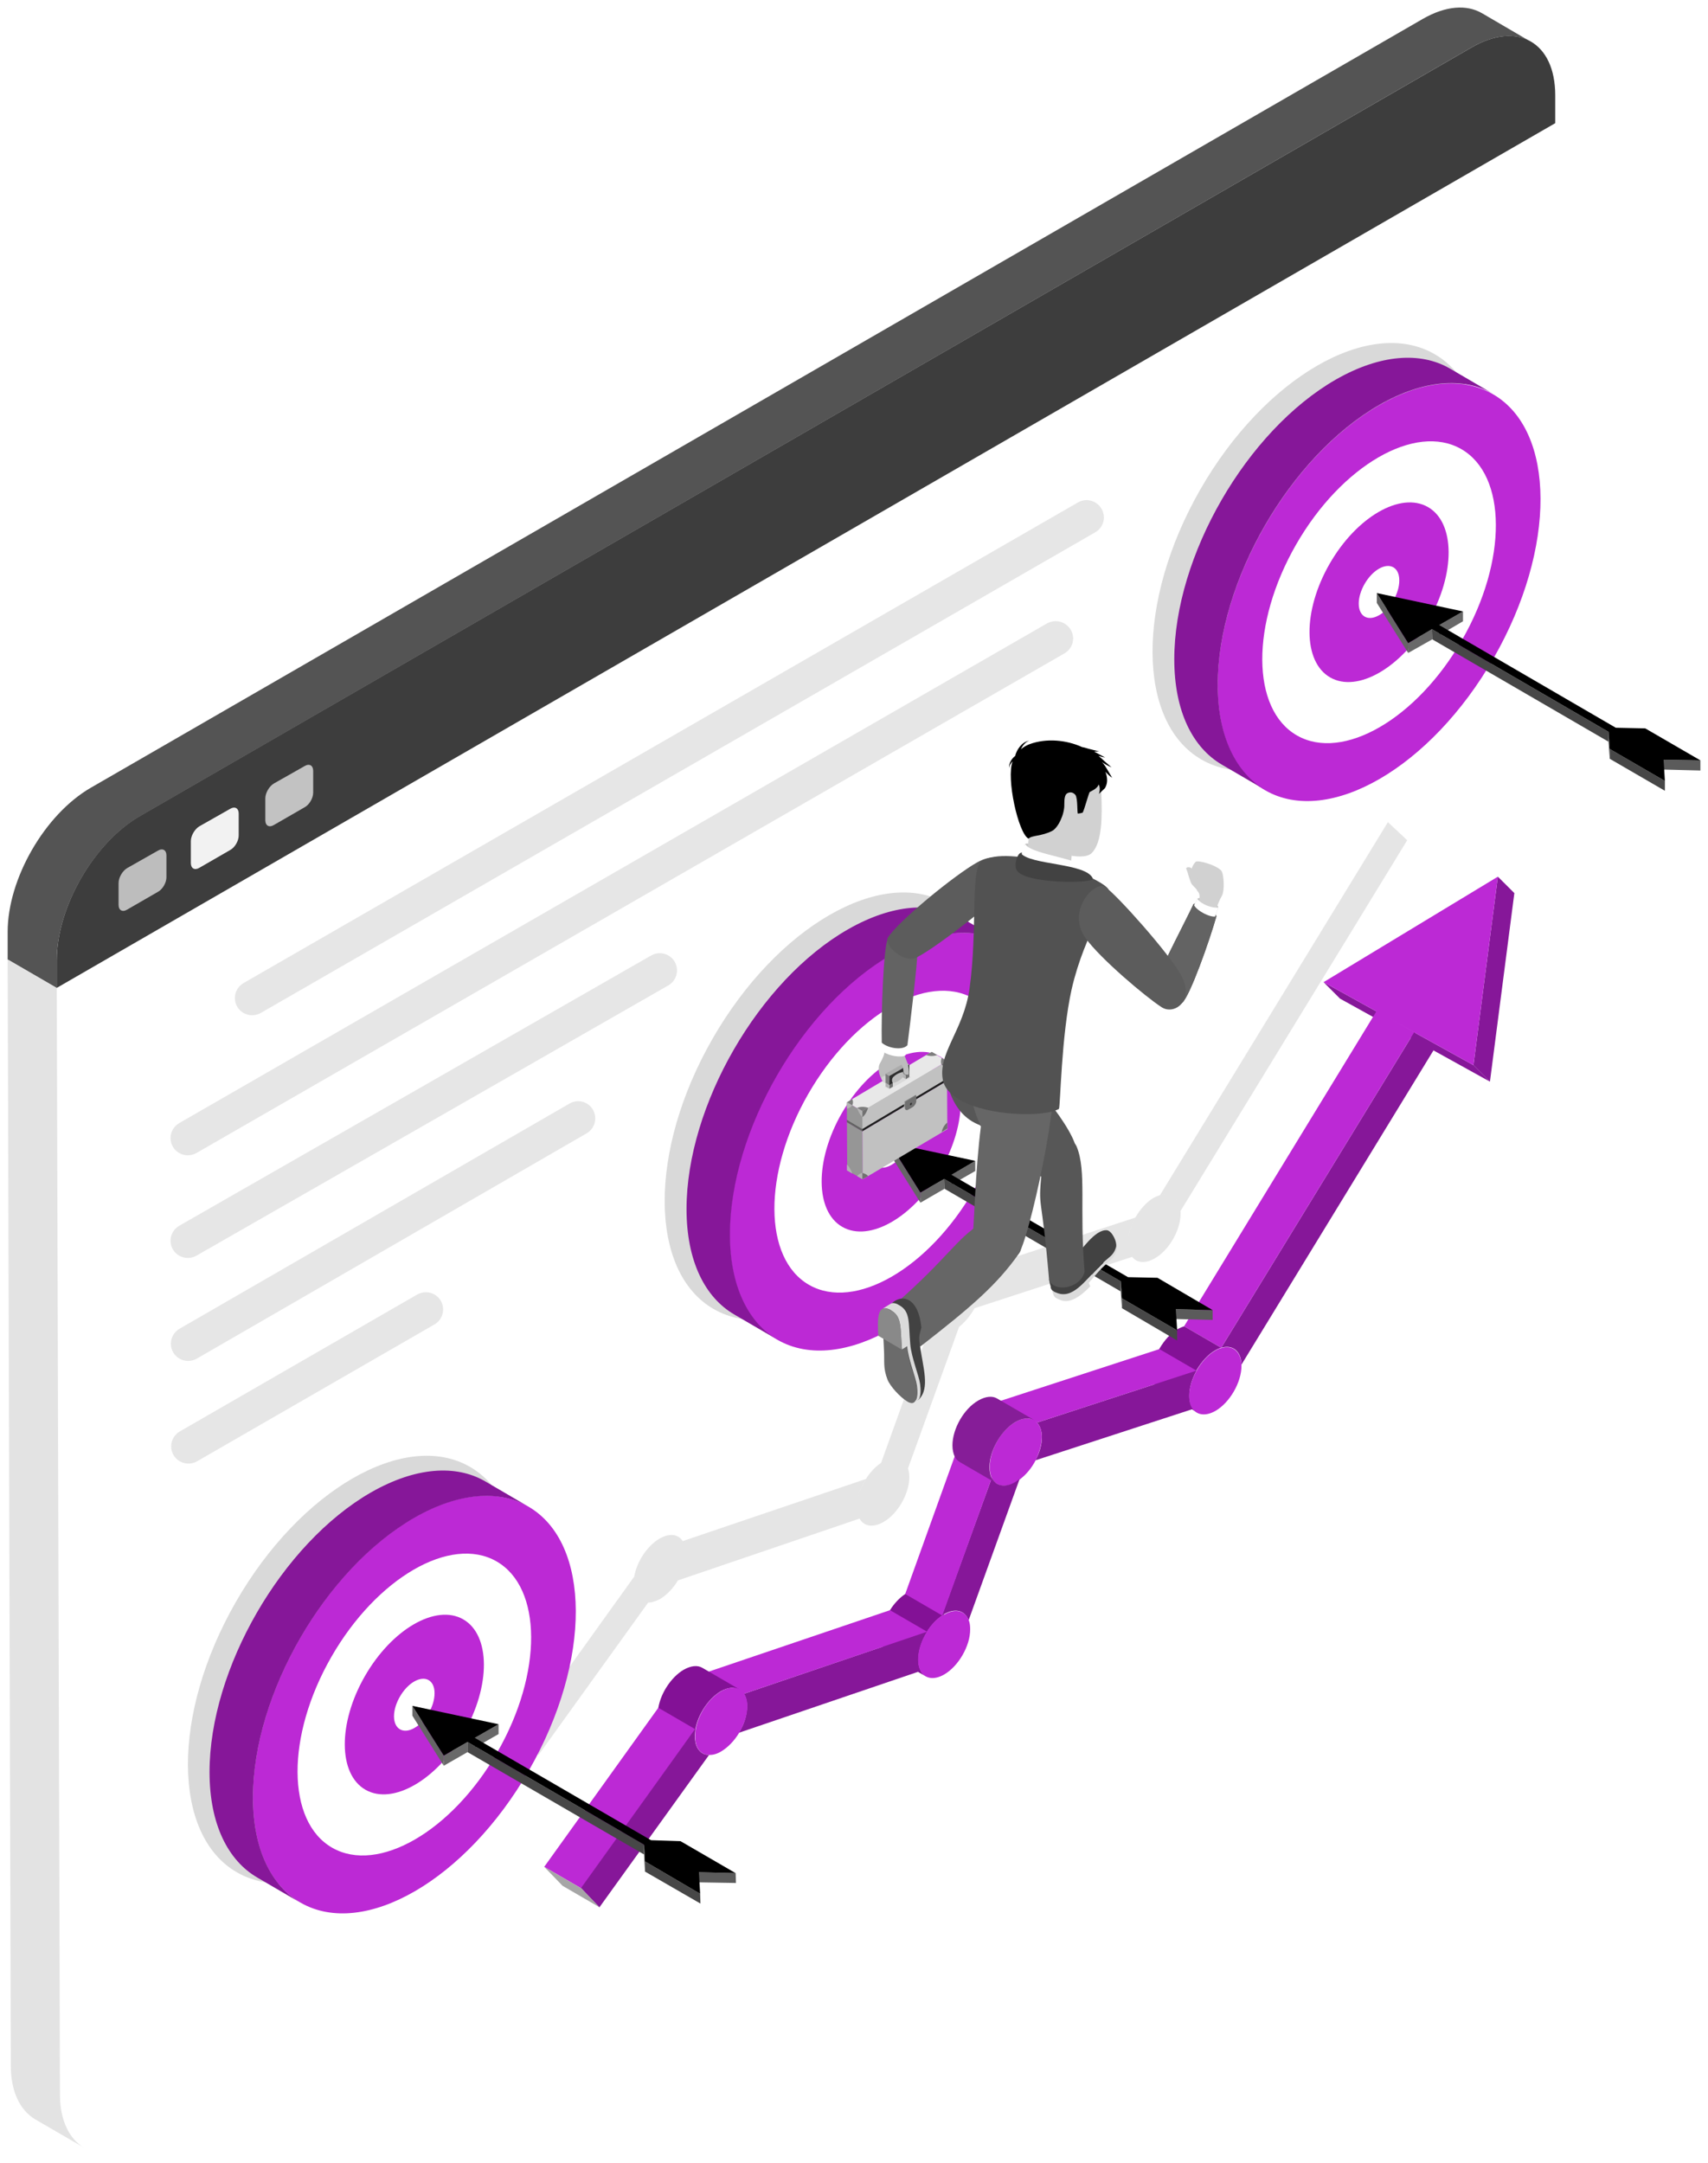 <?xml version="1.0" encoding="UTF-8"?> <svg xmlns="http://www.w3.org/2000/svg" width="904" height="1145" viewBox="0 0 904 1145" fill="none"> <g filter="url(#filter0_d_107_7340)"> <g filter="url(#filter1_i_107_7340)"> <path d="M30.053 504.269V519.025L823.143 61.195L824.822 646.815C824.822 674.821 805.195 709.034 780.874 723.122L76.014 1129.8C51.524 1143.89 31.73 1132.65 31.73 1104.65L30.053 519.025V504.269Z" fill="white"></path> </g> <path d="M778.86 21.114C803.184 7.027 823.143 18.264 823.143 46.438V61.196L30.053 518.859V504.1C30.053 476.094 49.679 441.881 74.169 427.797L778.86 21.114Z" fill="#3D3D3D"></path> <path d="M83.563 446.244C86.079 444.735 88.092 445.908 88.092 448.759V460.332C88.092 463.182 86.079 466.704 83.563 468.043L67.292 477.436C64.776 478.945 62.763 477.772 62.763 474.921V463.348C62.763 460.498 64.776 456.976 67.292 455.467L83.563 446.244Z" fill="#BDBDBD"></path> <path d="M121.809 424.105C124.325 422.597 126.338 423.769 126.338 426.62V438.193C126.338 441.044 124.325 444.566 121.809 445.908L105.538 455.298C103.022 456.81 101.009 455.633 101.009 452.782V441.213C101.009 438.363 103.022 434.841 105.538 433.329L121.809 424.105Z" fill="#F2F2F2"></path> <path d="M161.228 401.464C163.744 399.956 165.757 401.129 165.757 403.98V415.552C165.757 418.403 163.744 421.925 161.228 423.267L144.957 432.657C142.441 434.169 140.428 432.993 140.428 430.142V418.573C140.428 415.722 142.441 412.2 144.957 410.688L161.228 401.464Z" fill="#C2C2C2"></path> <path d="M784.394 3.002C776.344 -1.694 765.272 -1.023 753.027 6.021L48.169 412.868C23.679 426.955 4.053 461.168 4.053 489.174V503.934L30.053 519.025V504.269C30.053 476.263 49.679 442.05 74.169 427.962L778.86 21.114C791.105 14.07 802.177 13.4 810.227 18.095L784.394 3.002Z" fill="#545454"></path> <path d="M31.73 1104.48L30.052 518.858L4.052 503.764L5.729 1089.38C5.729 1103.3 10.761 1113.03 18.645 1117.73L44.646 1132.82C36.762 1128.29 31.73 1118.4 31.73 1104.48Z" fill="#E3E3E3"></path> <path d="M570.52 261.936L128.852 516.343C126 518.018 124.323 521.038 124.323 524.225C124.323 531.268 131.872 535.628 138.078 532.106L579.747 277.7C582.599 276.023 584.278 273.005 584.278 269.818C584.108 262.775 576.56 258.414 570.52 261.936Z" fill="#E6E6E6"></path> <path d="M220.774 681.194L95.134 753.643C92.282 755.321 90.605 758.338 90.605 761.524C90.605 768.568 98.153 772.927 104.36 769.405L230 696.96C232.851 695.282 234.529 692.265 234.529 689.078C234.529 682.034 226.98 677.672 220.774 681.194Z" fill="#E6E6E6"></path> <path d="M301.461 580.071L94.969 699.306C92.117 700.984 90.439 704.004 90.439 707.19C90.439 714.234 97.988 718.593 104.195 715.071L310.519 595.833C313.371 594.159 315.048 591.139 315.048 587.952C315.048 580.908 307.5 576.549 301.461 580.071Z" fill="#E6E6E6"></path> <path d="M344.57 501.754L94.799 644.805C91.948 646.479 90.27 649.5 90.27 652.686C90.27 659.73 97.819 664.089 104.025 660.567L353.796 517.516C356.647 515.838 358.325 512.821 358.325 509.635C358.325 502.591 350.776 498.232 344.57 501.754Z" fill="#E6E6E6"></path> <path d="M554.08 326L94.799 590.467C91.948 592.145 90.27 595.162 90.27 598.349C90.27 605.393 97.819 609.755 104.025 606.233L563.477 341.764C566.325 340.087 568.003 337.068 568.003 333.882C567.837 326.838 560.289 322.478 554.08 326Z" fill="#E6E6E6"></path> <path d="M621.85 630.046C623.529 631.554 624.536 634.069 624.536 637.425L744.806 440.708L734.576 431.148L613.966 628.534C615.475 628.032 616.987 628.032 618.327 628.202C616.987 628.032 615.644 628.032 613.966 628.534C612.958 628.869 611.785 629.374 610.778 629.876C606.923 632.056 603.399 636.083 600.883 640.442C598.533 644.635 597.024 649.499 597.024 653.689C597.024 649.33 598.533 644.635 600.883 640.442L516.507 668.112C513.99 665.431 509.799 665.096 505.099 667.777C497.385 672.14 491.345 682.872 491.345 691.593C491.345 693.939 491.85 695.953 492.518 697.461C493.861 700.146 496.211 701.485 499.229 701.485C496.211 701.654 493.861 700.146 492.518 697.461L466.353 770.246C466.689 770.076 467.025 769.91 467.357 769.741C471.216 767.561 474.573 767.395 477.089 768.734C474.573 767.226 471.05 767.561 467.357 769.741C467.025 769.91 466.689 770.076 466.353 770.246C463.331 772.256 460.48 775.276 458.299 778.798C456.454 781.649 455.112 784.666 454.274 787.686C455.112 784.666 456.454 781.479 458.299 778.798L361.344 811.669C358.996 807.977 354.467 807.306 349.099 810.326C342.557 814.184 337.021 822.567 335.68 830.451C335.512 831.794 335.344 832.966 335.344 834.309C335.344 834.475 335.344 834.644 335.344 834.81C335.344 834.644 335.344 834.475 335.344 834.309C335.344 833.132 335.512 831.794 335.68 830.451L275.292 914.636L285.021 924.866L343.06 844.204C342.557 844.204 342.054 844.204 341.551 844.034C342.054 844.204 342.557 844.204 343.06 844.204C344.906 844.204 347.086 843.532 349.267 842.356C352.957 840.176 356.312 836.654 358.828 832.461L454.945 799.76C454.108 798.252 453.772 796.408 453.603 794.394C453.772 796.574 454.108 798.418 454.945 799.76C457.126 803.784 461.992 804.791 467.526 801.604C475.241 797.245 481.28 786.513 481.28 777.791C481.28 775.947 480.945 774.439 480.609 773.097L507.615 698.298C510.803 695.783 513.655 692.261 515.835 688.407L599.204 661.238C598.869 660.733 598.533 660.065 598.197 659.394C598.533 660.065 598.869 660.733 599.204 661.238C601.721 664.425 606.081 664.926 611.114 662.075C618.832 657.716 624.868 646.984 624.868 638.262C624.868 638.093 624.868 637.927 624.868 637.761C624.536 634.069 623.529 631.554 621.85 630.046Z" fill="#CCCCCC" fill-opacity="0.5"></path> <path d="M792.784 459.995L801.505 468.713L788.589 568.498L779.867 559.776L792.784 459.995Z" fill="#861799"></path> <path d="M779.867 559.776L788.589 568.498L709.245 524.56L700.523 515.838L779.867 559.776Z" fill="#861799"></path> <path d="M792.784 459.995L779.867 559.776L700.523 515.838L792.784 459.995Z" fill="#BC29D5"></path> <path d="M748.503 542.336L758.734 551.895L657.08 718.257C656.914 711.044 652.384 707.526 646.348 709.37L748.503 542.336Z" fill="#861799"></path> <path d="M646.34 709.369L626.716 697.966L728.702 530.933L748.495 542.336L646.34 709.369Z" fill="#BC29D5"></path> <path d="M626.72 697.967C625.713 698.302 624.539 698.804 623.532 699.309C619.673 701.489 616.15 705.512 613.633 709.872C611.287 714.065 609.774 718.929 609.774 723.122C609.774 726.139 610.446 728.488 611.789 730.166C612.291 731.003 612.962 731.505 613.803 732.01L633.427 743.413C632.59 742.912 631.918 742.406 631.416 741.569C630.073 739.891 629.402 737.546 629.402 734.525C629.402 730.166 630.911 725.468 633.261 721.278C635.777 716.915 639.301 712.892 643.156 710.712C644.333 710.041 645.336 709.536 646.344 709.37L626.72 697.967Z" fill="#831196"></path> <path d="M548.885 748.948L633.258 721.443C630.911 725.637 629.402 730.501 629.402 734.694C629.402 737.711 630.074 740.06 631.413 741.734L548.044 768.903C550.228 764.88 551.567 760.351 551.401 756.327C551.401 753.141 550.394 750.626 548.885 748.948Z" fill="#861799"></path> <path d="M643.156 710.878C644.33 710.207 645.337 709.705 646.344 709.536C652.384 707.692 656.744 711.214 657.08 718.424C657.08 718.593 657.08 718.759 657.08 718.929C657.08 727.647 650.875 738.383 643.326 742.742C638.294 745.593 633.929 745.091 631.413 741.905C630.074 740.227 629.402 737.878 629.402 734.861C629.402 730.498 630.911 725.803 633.261 721.61C635.778 717.081 639.297 713.058 643.156 710.878Z" fill="#BC29D5"></path> <path d="M490.006 883.278L470.383 871.874C469.375 871.203 468.368 870.362 467.697 869.024C466.859 867.512 466.357 865.332 466.357 862.987C466.357 858.122 468.202 852.756 471.054 848.227C473.234 844.706 476.086 841.685 479.104 839.675C479.44 839.505 479.776 839.34 480.111 839.17L499.735 850.577C499.4 850.743 499.068 850.909 498.732 851.078C495.71 853.092 492.858 856.109 490.678 859.631C487.826 864.159 485.981 869.695 485.981 874.39C485.981 876.905 486.487 878.918 487.324 880.427C487.996 881.769 488.833 882.606 490.006 883.278Z" fill="#831196"></path> <path d="M548.886 748.949L529.262 737.542L613.634 710.041L633.262 721.444L548.886 748.949Z" fill="#BC29D5"></path> <path d="M537.477 748.612C542.174 745.928 546.369 746.263 548.885 748.948C550.394 750.622 551.401 753.138 551.401 756.493C551.401 760.517 550.058 764.88 548.044 769.069C546.033 772.927 543.181 776.449 539.827 778.964C539.156 779.469 538.315 779.971 537.643 780.476C532.109 783.662 527.246 782.656 525.062 778.462C524.225 776.954 523.889 774.941 523.889 772.591C523.723 763.703 529.763 752.972 537.477 748.612Z" fill="#BC29D5"></path> <path d="M524.896 778.293C527.077 782.486 531.939 783.663 537.477 780.307C538.149 779.805 538.986 779.3 539.658 778.798L512.651 853.593C510.807 848.393 505.605 846.885 499.565 850.407C499.233 850.576 498.897 850.742 498.562 850.912L524.896 778.293Z" fill="#861799"></path> <path d="M499.732 850.576C505.771 847.054 510.973 848.563 512.818 853.763C513.32 855.105 513.489 856.613 513.489 858.457C513.489 867.179 507.28 877.911 499.732 882.27C494.197 885.457 489.501 884.45 487.151 880.426C486.313 878.918 485.812 876.738 485.812 874.389C485.812 869.525 487.656 864.159 490.508 859.63C492.689 856.108 495.54 853.091 498.558 851.078C499.06 850.912 499.396 850.742 499.732 850.576Z" fill="#BC29D5"></path> <path d="M498.727 851.079L479.1 839.675L505.268 766.891L524.892 778.297L498.727 851.079Z" fill="#BC29D5"></path> <path d="M527.749 736.203C525.233 734.691 521.713 735.026 517.854 737.206C510.136 741.569 504.1 752.3 504.1 761.022C504.1 763.368 504.601 765.382 505.273 766.89C505.944 768.232 506.952 769.239 508.125 769.91L527.749 781.313C526.575 780.642 525.738 779.635 524.897 778.293C524.059 776.785 523.724 774.771 523.724 772.425C523.724 763.704 529.929 752.972 537.478 748.613C541.337 746.429 544.86 746.263 547.376 747.606L527.749 736.203Z" fill="#861D98"></path> <path d="M395.395 899.04C395.395 896.359 394.724 894.01 393.72 892.501L490.508 859.631C487.656 864.16 485.811 869.695 485.811 874.39C485.811 876.905 486.313 878.919 487.15 880.427L391.034 913.128C393.886 908.769 395.395 903.569 395.395 899.04Z" fill="#861799"></path> <path d="M393.721 892.501L374.097 881.098L471.054 848.228L490.678 859.631L393.721 892.501Z" fill="#BC29D5"></path> <path d="M371.746 878.749C369.23 877.24 365.71 877.576 361.85 879.755C355.308 883.613 349.773 891.999 348.431 899.88C348.263 901.223 348.096 902.396 348.096 903.738C348.096 908.097 349.605 911.118 352.122 912.626L371.746 924.029C369.23 922.521 367.721 919.5 367.721 915.141C367.721 913.968 367.891 912.626 368.057 911.284C369.4 903.402 374.934 895.016 381.475 891.159C385.334 888.979 388.858 888.813 391.374 890.152L371.746 878.749Z" fill="#831196"></path> <path d="M381.645 891.158C386.847 888.142 391.543 888.813 393.89 892.501C394.897 894.179 395.568 896.358 395.568 899.043C395.568 903.568 393.89 908.602 391.208 913.127C388.691 917.32 385.338 920.842 381.645 923.022C379.464 924.364 377.284 924.87 375.439 924.87C370.912 924.87 367.891 921.178 367.891 915.141C367.891 913.968 368.06 912.626 368.226 911.283C369.569 903.402 374.937 895.016 381.645 891.158Z" fill="#BC29D5"></path> <path d="M307.669 995.472L288.043 984.069L348.431 899.881L368.057 911.284L307.669 995.472Z" fill="#BC29D5"></path> <path d="M367.725 915.142C367.725 921.348 370.909 924.867 375.273 924.867L317.232 1005.53L307.503 995.302L367.891 911.118C367.891 912.627 367.725 913.799 367.725 915.142Z" fill="#861799"></path> <path d="M317.398 1005.53L297.772 994.129L288.043 984.068L307.669 995.471L317.398 1005.53Z" fill="#A6A6A6"></path> <path d="M759.868 326.434C793.881 267.144 793.574 203.093 759.182 183.371C724.789 163.65 669.333 195.726 635.319 255.016C601.306 314.306 601.613 378.359 636.005 398.08C670.398 417.801 725.854 385.724 759.868 326.434Z" fill="#D9D9D9"></path> <path d="M790.581 344.254C823.811 286.33 823.583 223.796 790.075 204.582C756.564 185.367 702.461 216.747 669.231 274.671C636.001 332.595 636.228 395.128 669.736 414.344C703.244 433.56 757.347 402.179 790.581 344.254Z" fill="#BC29D5"></path> <path d="M756.102 324.483C770.386 299.578 770.246 272.665 755.78 264.371C741.315 256.077 718.009 269.542 703.721 294.447C689.432 319.352 689.577 346.265 704.038 354.56C718.504 362.853 741.813 349.388 756.102 324.483Z" fill="white"></path> <path d="M745.911 318.64C754.669 303.376 754.6 286.892 745.763 281.824C736.922 276.755 722.659 285.021 713.901 300.285C705.144 315.549 705.212 332.032 714.049 337.101C722.89 342.17 737.153 333.905 745.911 318.64Z" fill="white"></path> <path d="M740.615 303.192C740.615 310.068 735.752 318.286 729.879 321.64C724.009 324.994 719.146 322.143 719.146 315.434C719.146 308.559 724.009 300.341 729.879 296.987C735.918 293.633 740.615 296.484 740.615 303.192Z" fill="white"></path> <path d="M773.849 334.659C797.859 292.803 797.653 247.59 773.383 233.675C749.117 219.759 709.977 242.409 685.964 284.266C661.954 326.122 662.16 371.333 686.43 385.252C710.696 399.166 749.835 376.515 773.849 334.659Z" fill="white"></path> <path d="M681.23 337.236C681.23 306.211 703.038 268.31 729.875 252.881C756.715 237.452 778.523 250.198 778.523 281.391C778.523 312.584 756.715 350.317 729.875 365.747C703.038 381.174 681.23 368.429 681.23 337.236ZM766.78 288.267C766.78 264.788 750.34 255.062 730.045 266.801C709.749 278.372 693.309 307.05 693.309 330.528C693.309 354.006 709.749 363.734 730.045 351.994C750.174 340.423 766.78 311.745 766.78 288.267Z" fill="white"></path> <path d="M745.904 318.64C754.661 303.376 754.596 286.893 745.756 281.824C736.918 276.755 722.652 285.021 713.894 300.285C705.139 315.549 705.204 332.032 714.045 337.101C722.883 342.17 737.149 333.904 745.904 318.64Z" fill="#BC29D5"></path> <path d="M756.095 324.481C770.383 299.576 770.238 272.663 755.773 264.369C741.312 256.075 718.002 269.54 703.713 294.445C689.425 319.35 689.57 346.263 704.035 354.558C718.5 362.852 741.806 349.386 756.095 324.481Z" fill="#BC29D5"></path> <path d="M740.615 303.193C740.615 296.317 735.752 293.634 729.879 296.988C724.009 300.342 719.146 308.727 719.146 315.435C719.146 322.311 724.009 324.994 729.879 321.64C735.918 318.286 740.615 310.068 740.615 303.193Z" fill="white"></path> <path d="M621.519 344.95C621.519 372.455 631.247 391.74 646.85 400.797L669.831 414.21C654.229 405.156 644.5 385.868 644.5 358.367C644.5 303.695 682.744 237.452 730.049 210.285C753.532 196.868 774.839 195.527 790.268 204.415L767.29 190.999C751.857 182.11 730.551 183.452 707.068 196.868C659.766 224.036 621.519 290.279 621.519 344.95Z" fill="#861799"></path> <path d="M761.748 326.838V332.205L774.329 324.826V319.627L761.748 326.838Z" fill="#696969"></path> <path d="M745.309 336.398V341.597L758.059 334.386L757.889 329.02L745.309 336.398Z" fill="#696969"></path> <path d="M728.706 309.9V315.099L745.312 341.596V336.397L728.706 309.9Z" fill="#656565"></path> <path d="M757.889 329.02L758.058 334.386L851.322 388.553V383.357L757.889 329.02Z" fill="#474747"></path> <path d="M851.326 383.354V388.553L851.998 397.611V392.411L851.326 383.354Z" fill="#525252"></path> <path d="M880.514 398.112V403.312L899.971 403.814V398.448L880.514 398.112Z" fill="#5B5B5B"></path> <path d="M851.994 392.41V397.61L881.184 414.545V409.349L851.994 392.41Z" fill="#474747"></path> <path d="M728.706 309.9L745.312 336.397L757.893 329.019L851.327 383.353L851.994 392.411L881.185 409.349L880.513 398.112L899.971 398.448L870.784 381.509L855.182 381.174L761.752 326.838L774.329 319.627L728.706 309.9Z" fill="black"></path> <path d="M249.33 915.383C283.344 856.09 283.037 792.042 248.644 772.317C214.251 752.597 158.796 784.673 124.782 843.962C90.768 903.254 91.075 967.303 125.468 987.027C159.861 1006.75 215.316 974.672 249.33 915.383Z" fill="#D9D9D9"></path> <path d="M279.977 932.971C313.207 875.046 312.982 812.513 279.472 793.298C245.963 774.082 191.86 805.462 158.629 863.387C125.399 921.312 125.625 983.845 159.134 1003.06C192.643 1022.28 246.746 990.896 279.977 932.971Z" fill="#BC29D5"></path> <path d="M245.492 913.203C259.78 888.296 259.637 861.384 245.172 853.088C230.708 844.795 207.4 858.262 193.112 883.165C178.824 908.071 178.968 934.984 193.432 943.277C207.896 951.573 231.205 938.105 245.492 913.203Z" fill="white"></path> <path d="M219.433 872.21C207.02 879.42 196.787 896.86 196.787 911.283C196.787 925.707 206.852 931.574 219.433 924.531C231.846 917.321 242.078 899.88 242.078 885.457C242.078 871.033 231.846 864.996 219.433 872.21Z" fill="white"></path> <path d="M230.001 892.165C230.001 899.04 225.136 907.26 219.265 910.613C213.394 913.969 208.529 911.118 208.529 904.409C208.529 897.531 213.394 889.315 219.265 885.962C225.304 882.606 230.001 885.291 230.001 892.165Z" fill="white"></path> <path d="M263.245 923.376C287.257 881.521 287.05 836.309 262.782 822.394C238.514 808.479 199.375 831.127 175.362 872.986C151.35 914.842 151.557 960.054 175.825 973.968C200.093 987.883 239.232 965.236 263.245 923.376Z" fill="white"></path> <path d="M170.787 926.209C170.787 895.182 192.594 857.282 219.432 841.855C246.272 826.425 268.078 839.17 268.078 870.363C268.078 901.389 246.272 939.29 219.432 954.72C192.594 969.981 170.787 957.235 170.787 926.209ZM256.168 877.241C256.168 853.76 239.73 844.034 219.432 855.773C199.136 867.346 182.697 896.023 182.697 919.501C182.697 942.978 199.136 952.707 219.432 940.968C239.73 929.229 256.168 900.718 256.168 877.241Z" fill="white"></path> <path d="M235.309 907.358C244.066 892.093 243.999 875.61 235.16 870.543C226.32 865.473 212.056 873.74 203.299 889.005C194.542 904.269 194.608 920.753 203.448 925.819C212.287 930.889 226.552 922.622 235.309 907.358Z" fill="#BC29D5"></path> <path d="M245.492 913.195C259.78 888.293 259.637 861.38 245.172 853.084C230.708 844.792 207.4 858.255 193.112 883.161C178.824 908.068 178.968 934.98 193.432 943.273C207.896 951.569 231.205 938.102 245.492 913.195Z" fill="#BC29D5"></path> <path d="M230.001 892.165C230.001 885.291 225.136 882.606 219.265 885.962C213.394 889.315 208.529 897.701 208.529 904.409C208.529 911.118 213.394 913.969 219.265 910.613C225.304 907.26 230.001 899.04 230.001 892.165Z" fill="white"></path> <path d="M110.903 933.924C110.903 961.429 120.632 980.713 136.232 989.77L159.213 1003.19C143.613 994.13 133.884 974.845 133.884 947.341C133.884 892.667 172.129 826.425 219.433 799.259C242.917 785.843 264.221 784.5 279.653 793.388L256.672 779.972C241.24 771.084 219.937 772.426 196.453 785.843C149.149 813.008 110.903 879.254 110.903 933.924Z" fill="#861799"></path> <path d="M251.305 915.812V921.009L263.886 913.799V908.599L251.305 915.812Z" fill="#696969"></path> <path d="M234.865 925.202V930.572L247.446 923.358V917.992L234.865 925.202Z" fill="#696969"></path> <path d="M218.261 898.874V904.074L234.867 930.568V925.202L218.261 898.874Z" fill="#656565"></path> <path d="M247.446 917.992V923.358L340.879 977.526V972.33L247.446 917.992Z" fill="#474747"></path> <path d="M340.883 972.326V977.526L341.386 986.584V981.214L340.883 972.326Z" fill="#525252"></path> <path d="M369.897 986.92V992.286L389.525 992.621L389.355 987.422L369.897 986.92Z" fill="#5B5B5B"></path> <path d="M341.382 981.214V986.58L370.735 1003.52L370.569 998.322L341.382 981.214Z" fill="#474747"></path> <path d="M218.261 898.874L234.867 925.202L247.448 917.992L340.881 972.327L341.384 981.214L370.57 998.323L369.902 986.92L389.36 987.421L360.172 970.483L344.571 969.981L251.306 915.813L263.887 908.599L218.261 898.874Z" fill="black"></path> <path d="M501.652 617.239C535.669 557.95 535.362 493.898 500.966 474.177C466.573 454.456 411.12 486.533 377.103 545.821C343.091 605.11 343.398 669.162 377.793 688.883C412.185 708.604 467.638 676.527 501.652 617.239Z" fill="#D9D9D9"></path> <path d="M532.51 635.141C565.74 577.217 565.451 514.648 531.86 495.385C498.273 476.126 444.101 507.47 410.872 565.391C377.642 623.316 377.934 685.889 411.521 705.148C445.112 724.41 499.28 693.066 532.51 635.141Z" fill="#BC29D5"></path> <path d="M497.879 615.286C512.168 590.384 512.023 563.471 497.562 555.175C483.096 546.882 459.787 560.346 445.498 585.252C431.214 610.159 431.354 637.071 445.82 645.364C460.285 653.66 483.591 640.193 497.879 615.286Z" fill="white"></path> <path d="M487.695 609.449C496.453 594.184 496.388 577.7 487.547 572.634C478.706 567.564 464.443 575.831 455.686 591.095C446.928 606.36 446.996 622.84 455.834 627.91C464.674 632.98 478.938 624.713 487.695 609.449Z" fill="white"></path> <path d="M479.259 604.605C483.407 597.377 483.381 589.572 479.205 587.176C475.024 584.779 468.273 588.698 464.126 595.93C459.978 603.162 460.003 610.963 464.183 613.359C468.36 615.756 475.111 611.837 479.259 604.605Z" fill="white"></path> <path d="M515.633 625.463C539.647 583.607 539.437 538.395 515.171 524.48C490.901 510.562 451.761 533.213 427.751 575.069C403.738 616.925 403.943 662.14 428.213 676.055C452.48 689.97 491.619 667.319 515.633 625.463Z" fill="white"></path> <path d="M423.08 628.202C423.08 597.176 444.888 559.275 471.725 543.845C498.565 528.418 520.373 541.164 520.373 572.356C520.373 603.379 498.565 641.28 471.725 656.71C444.888 671.971 423.08 659.225 423.08 628.202ZM508.63 579.064C508.63 555.583 492.19 545.858 471.894 557.597C451.595 569.336 435.159 597.847 435.159 621.324C435.159 644.802 451.595 654.53 471.894 642.792C492.19 631.053 508.63 602.542 508.63 579.064Z" fill="white"></path> <path d="M487.695 609.445C496.453 594.181 496.388 577.697 487.547 572.627C478.706 567.56 464.443 575.824 455.686 591.088C446.928 606.352 446.996 622.836 455.834 627.906C464.674 632.973 478.938 624.709 487.695 609.445Z" fill="#BC29D5"></path> <path d="M497.879 615.286C512.168 590.384 512.023 563.471 497.562 555.175C483.096 546.882 459.787 560.346 445.498 585.252C431.214 610.159 431.354 637.071 445.82 645.364C460.285 653.66 483.591 640.193 497.879 615.286Z" fill="#BC29D5"></path> <path d="M482.461 594.155C482.461 587.28 477.594 584.596 471.724 587.952C465.851 591.304 460.988 599.69 460.988 606.399C460.988 613.273 465.851 615.958 471.724 612.602C477.76 609.249 482.461 600.863 482.461 594.155Z" fill="white"></path> <path d="M363.362 635.914C363.362 663.418 373.093 682.702 388.692 691.76L411.673 705.177C396.071 696.119 386.342 676.835 386.342 649.33C386.342 594.66 424.59 528.418 471.891 501.249C495.378 487.832 516.68 486.49 532.113 495.378L509.132 481.965C493.699 473.073 472.397 474.416 448.91 487.832C401.608 514.832 363.362 581.244 363.362 635.914Z" fill="#861799"></path> <path d="M503.59 617.802V623.002L516.171 615.792V610.423L503.59 617.802Z" fill="#696969"></path> <path d="M487.154 627.195V632.561L499.901 625.181L499.731 619.981L487.154 627.195Z" fill="#696969"></path> <path d="M470.548 600.697V606.063L487.154 632.561V627.195L470.548 600.697Z" fill="#656565"></path> <path d="M499.734 619.981L499.9 625.181L593.165 679.519V674.15L499.734 619.981Z" fill="#474747"></path> <path d="M593.169 674.149V679.519L593.84 688.407V683.207L593.169 674.149Z" fill="#525252"></path> <path d="M622.355 688.909V694.109L641.813 694.611V689.411L622.355 688.909Z" fill="#5B5B5B"></path> <path d="M593.84 683.207V688.407L623.027 705.512V700.146L593.84 683.207Z" fill="#474747"></path> <path d="M470.548 600.697L487.154 627.195L499.735 619.985L593.168 674.153L593.84 683.207L623.027 700.146L622.355 688.909L641.813 689.414L612.626 672.306L597.027 671.97L503.594 617.802L516.175 610.426L470.548 600.697Z" fill="black"></path> <path d="M468.032 508.629C467.36 524.56 468.198 546.529 468.534 549.55C469.039 554.075 477.425 557.431 478.263 549.55C478.934 544.35 482.959 514.832 483.631 503.429L468.032 508.629Z" fill="#D1D1D1"></path> <path d="M470.378 570.847C472.226 571.684 475.078 570.847 476.587 569.169C477.761 567.827 475.41 562.63 477.259 559.108C478.598 556.59 479.103 552.064 479.103 552.064L468.198 552.23C468.198 553.908 467.194 556.258 465.851 558.603C463.837 561.624 465.851 568.834 470.378 570.847Z" fill="#BCBCBC"></path> <path d="M501.244 566.82L493.024 562.125V563.467L501.244 568.162V566.82Z" fill="#6B6B6B"></path> <path d="M501.244 568.163L493.024 563.468L448.238 589.966L456.458 594.83L501.244 568.163Z" fill="#A0A0A0"></path> <path d="M456.458 594.83L448.238 589.966L448.404 615.457L456.624 620.152L456.458 594.83Z" fill="#969696"></path> <path d="M456.458 593.487L448.238 588.623V589.965L456.458 594.83V593.487Z" fill="#636363"></path> <path d="M501.244 566.82L493.024 562.125L448.238 588.623L456.458 593.487L501.244 566.82Z" fill="#989898"></path> <path d="M456.455 593.488V594.83L501.244 568.163V566.824L456.455 593.488Z" fill="#1F1F1F"></path> <path d="M456.458 584.094L448.238 579.399V588.623L456.458 593.487V584.094Z" fill="#969696"></path> <path d="M456.455 584.095V593.488L501.244 566.824V568.163L456.455 594.83L456.621 620.152L501.41 593.654L501.244 568.163V566.824V557.601L456.455 584.095Z" fill="#C1C1C1"></path> <path d="M501.244 557.597L493.024 552.736L448.238 579.4L456.458 584.095L501.244 557.597Z" fill="#E8E8E8"></path> <path d="M469.371 569.841C467.36 568.834 466.187 567.326 466.689 566.319C467.191 565.312 469.205 565.146 471.219 566.153C473.23 567.156 471.386 570.678 469.371 569.841Z" fill="#D1D1D1"></path> <path d="M479.436 564.641L468.198 571.183L470.88 572.525L482.118 566.153L479.436 564.641Z" fill="#D9D9D9"></path> <path d="M481.284 564.139L479.27 562.966V564.81L481.284 565.983V564.139Z" fill="#C5C5C5"></path> <path d="M481.281 565.983L479.27 564.811L477.426 565.983L479.437 567.16L481.281 565.983Z" fill="#DCDCDC"></path> <path d="M481.281 564.139L479.27 562.966L477.426 563.969L479.437 565.145L481.281 564.139Z" fill="#9F9F9F"></path> <path d="M479.437 565.145L477.426 563.973V565.983L479.437 567.159V565.145Z" fill="#B3B3B3"></path> <path d="M479.436 565.145V567.155L481.28 565.983V564.139L479.436 565.145Z" fill="#707070"></path> <path d="M479.437 562.296L477.426 561.119V563.973L479.437 565.146V562.296Z" fill="#7D7D7D"></path> <path d="M472.562 569.169L470.548 567.996V570.006L472.562 571.182V569.169Z" fill="#C5C5C5"></path> <path d="M472.558 571.183L470.548 570.007L468.703 571.014L470.714 572.19L472.558 571.183Z" fill="#DCDCDC"></path> <path d="M472.558 569.169L470.548 567.996L468.703 569.003L470.714 570.342L472.558 569.169Z" fill="#9F9F9F"></path> <path d="M470.714 570.342V572.189L472.559 571.183V569.169L470.714 570.342Z" fill="#707070"></path> <path d="M470.714 570.345L468.703 569.003V571.016L470.714 572.189V570.345Z" fill="#B3B3B3"></path> <path d="M470.714 565.481L468.703 564.305V569.003L470.714 570.342V565.481Z" fill="#7D7D7D"></path> <path d="M481.284 559.444L479.27 558.268L468.703 564.305L470.714 565.481L481.284 559.444Z" fill="#ABABAB"></path> <path d="M470.714 565.482V570.346L472.559 569.169V571.183L470.714 572.19L472.559 571.183V566.319L479.436 562.295V565.146L481.28 564.139V565.983L479.436 567.159L481.28 565.983V559.444L470.714 565.482Z" fill="#2E2E2E"></path> <path d="M478.938 579.23C478.938 579.4 478.938 581.41 478.938 582.251C478.938 582.752 479.104 583.258 479.44 583.424L479.104 583.258C478.769 583.088 478.603 582.586 478.603 582.081C478.603 581.41 478.603 579.23 478.603 579.064L478.938 579.23Z" fill="#B3B3B3"></path> <path d="M478.938 579.23L478.603 579.064C478.603 579.23 478.603 581.244 478.603 582.081L478.938 582.251C478.938 581.58 478.938 579.4 478.938 579.23Z" fill="#B3B3B3"></path> <path d="M484.974 575.878L484.642 575.542L478.603 579.064L478.938 579.23L484.974 575.878Z" fill="#7D7D7D"></path> <path d="M478.934 579.23C478.934 579.4 478.934 581.41 478.934 582.25C478.934 583.423 479.775 583.928 480.778 583.257C481.45 582.922 482.627 582.25 483.128 581.915C484.136 581.244 484.973 579.901 484.973 578.728C484.973 578.057 484.973 575.878 484.973 575.708L478.934 579.23Z" fill="#707070"></path> <path d="M482.118 579.735C481.782 579.901 481.616 580.237 481.616 580.573C481.616 580.908 481.782 581.078 482.118 580.908C482.454 580.742 482.623 580.407 482.623 580.071C482.623 579.566 482.454 579.566 482.118 579.735Z" fill="#2E2E2E"></path> <path d="M459.476 582.25L456.455 584.094L453.606 582.416C455.451 581.579 457.462 581.749 459.476 582.25Z" fill="#7D7D7D"></path> <path d="M453.606 582.42L456.455 584.094V587.281C455.282 586.108 454.274 584.43 453.606 582.42Z" fill="#B3B3B3"></path> <path d="M451.09 617.135L448.238 615.457V612.271C449.412 613.443 450.419 615.121 451.09 617.135Z" fill="#B3B3B3"></path> <path d="M456.455 587.28V584.094L459.473 582.25C458.805 584.43 457.964 586.107 456.455 587.28Z" fill="#707070"></path> <path d="M501.41 590.132V593.318L498.393 595.166C498.894 592.983 499.902 591.308 501.41 590.132Z" fill="#707070"></path> <path d="M451.09 581.078L448.238 579.4L451.09 577.722C451.592 578.898 451.592 579.905 451.09 581.078Z" fill="#7D7D7D"></path> <path d="M448.238 582.755V579.399L451.09 581.077C450.419 581.915 449.412 582.586 448.238 582.755Z" fill="#B3B3B3"></path> <path d="M456.455 616.799V620.151L453.606 618.477C454.444 617.636 455.282 616.965 456.455 616.799Z" fill="#B3B3B3"></path> <path d="M490.176 554.411L493.194 552.736L496.046 554.411C494.031 555.082 492.187 555.082 490.176 554.411Z" fill="#7D7D7D"></path> <path d="M498.395 555.922L501.247 557.6L498.225 559.274C497.89 558.267 498.059 557.095 498.395 555.922Z" fill="#7D7D7D"></path> <path d="M498.227 559.275L501.244 557.601V561.123C500.071 560.787 499.064 560.282 498.227 559.275Z" fill="#707070"></path> <path d="M459.473 618.477L456.455 620.151V616.799C457.628 617.134 458.636 617.47 459.473 618.477Z" fill="#707070"></path> <path d="M479.1 564.64C479.602 564.976 480.609 564.976 480.944 564.474C481.45 563.803 480.609 559.444 480.609 559.444L478.598 554.244L475.746 557.43L478.093 561.118C477.927 561.288 478.093 564.139 479.1 564.64Z" fill="#BCBCBC"></path> <path d="M478.093 565.647C477.591 567.159 474.068 569.339 472.559 569.003C472.057 568.833 472.057 567.491 472.223 566.989C472.725 565.481 476.248 563.302 477.757 563.637C478.263 563.803 478.263 565.146 478.093 565.647Z" fill="#BCBCBC"></path> <path d="M479.27 554.58C477.089 555.919 470.548 554.912 467.526 552.733L467.024 542.672L480.443 543.343L479.27 554.58Z" fill="white"></path> <path d="M470.043 492.527C467.527 496.554 466.353 533.448 466.689 547.872C470.043 550.888 477.757 552.065 480.273 549.214C481.786 537.472 485.642 505.272 485.475 501.083C485.475 492.025 475.241 484.48 470.043 492.527Z" fill="#636363"></path> <path d="M640.47 488.838L627.724 483.137L633.763 471.73C635.438 470.222 643.322 472.066 644.835 476.259L640.47 488.838Z" fill="#BFBFBF"></path> <path d="M631.749 474.415C627.388 483.639 615.811 505.608 614.472 510.137C611.955 518.689 621.013 530.597 625.709 526.74C629.735 523.384 640.135 494.035 643.824 480.954C642.987 477.266 634.265 473.243 631.749 474.415Z" fill="#525252"></path> <path d="M632.922 452.11C631.579 453.117 629.399 457.476 630.908 458.819C634.096 461.67 632.085 465.863 634.096 468.042C635.94 470.056 634.096 474.917 634.096 474.917L643.489 477.767C643.489 477.767 644.496 474.079 646.676 470.222C648.355 467.205 647.684 458.649 646.51 456.975C644.16 453.954 634.096 451.104 632.922 452.11Z" fill="#D1D1D1"></path> <path d="M627.893 455.969C627.727 455.633 627.893 455.298 628.229 455.132C629.236 454.796 630.745 454.962 631.417 456.806C631.918 458.484 632.925 461.169 635.276 461.67L634.604 468.043C634.604 468.043 631.583 464.857 630.911 464.186C629.738 462.677 628.565 457.142 627.893 455.969Z" fill="#D1D1D1"></path> <path d="M634.265 473.914C632.752 478.609 623.359 497.056 619.168 507.12H634.767C639.128 494.375 642.817 479.616 643.489 476.765C644.33 472.236 636.612 466.369 634.265 473.914Z" fill="#D1D1D1"></path> <path d="M640.47 488.839L627.724 483.137L633.763 471.734C635.608 474.585 641.813 476.931 644.835 476.26L640.47 488.839Z" fill="white"></path> <path d="M546.871 452.11L547.037 448.924C545.863 447.582 542.004 446.409 540.326 447.416C538.817 448.253 538.651 450.101 538.986 452.11H546.871Z" fill="#363636"></path> <path d="M548.384 450.603L548.886 445.237C548.214 443.894 544.694 442.051 543.016 442.552C541.507 443.054 541.507 447.247 541.507 448.925L548.384 450.603Z" fill="#C4C4C4"></path> <path d="M590.985 654.36L590.649 653.018C590.985 654.194 591.154 655.201 590.819 656.204C589.31 661.068 586.959 661.068 582.429 665.933C574.043 674.319 567.837 683.878 559.282 680.186C558.78 680.02 558.444 679.851 558.108 679.685C556.932 679.014 556.599 678.342 556.264 677.505L557.603 681.363C557.773 682.03 558.444 682.871 559.617 683.373C559.953 683.542 560.289 683.708 560.791 683.878C565.993 686.393 571.862 682.2 577.061 676.834L576.223 674.99C578.238 672.807 580.92 669.455 582.934 667.441C587.631 662.746 589.642 662.245 591.154 657.38C591.32 656.374 591.32 655.536 590.985 654.36Z" fill="#DBDBDB"></path> <path d="M585.953 647.15C588.469 647.486 591.49 653.354 590.653 656.208C589.14 661.069 586.794 661.069 582.263 665.933C573.877 674.319 567.672 683.879 559.116 680.187C558.61 680.021 558.275 679.851 557.943 679.685C552.574 676.499 560.123 671.804 567.336 663.418C572.198 657.882 579.581 646.479 585.953 647.15Z" fill="#424242"></path> <path d="M500.912 556.088C499.233 566.318 502.923 585.602 518.525 591.474C536.134 608.243 543.351 611.595 550.058 617.968C556.935 624.51 568.007 614.615 569.516 605.222C571.029 596.84 541.502 558.098 527.748 555.918C512.15 553.573 502.756 544.349 500.912 556.088Z" fill="#575757"></path> <path d="M559.451 677.001L556.433 677.841C555.928 676.499 555.426 674.821 555.26 673.147L558.444 672.476L559.451 677.001Z" fill="#424242"></path> <path d="M574.046 669.12C571.194 635.242 575.219 615.958 569.851 602.877C566.328 594.325 552.072 607.907 551.231 616.965C549.386 637.256 551.231 625.683 555.256 673.479C557.942 680.187 571.696 678.177 574.046 669.12Z" fill="#575757"></path> <path d="M485.476 502.591C497.385 496.384 529.088 470.893 533.788 465.358C538.149 460.327 532.947 443.558 517.179 452.446C505.439 458.985 475.245 483.639 469.877 492.361C467.862 496.218 478.432 506.445 485.476 502.591Z" fill="#5C5C5C"></path> <path d="M518.857 552.397C511.814 557.766 511.644 577.386 519.193 591.975C516.175 615.622 515.503 644.801 514.666 653.693C513.658 663.082 531.773 665.598 538.986 659.56C543.852 655.537 563.141 570.006 556.599 557.766C548.885 543.844 528.25 545.187 518.857 552.397Z" fill="#666666"></path> <path d="M487.323 708.529C513.994 687.736 527.582 676.163 539.491 659.225C544.693 651.679 526.575 639.269 518.69 643.964C506.781 651.174 501.583 661.74 474.576 685.553C472.898 691.258 478.266 708.027 487.323 708.529Z" fill="#666666"></path> <path d="M486.316 736.704C484.132 738.884 476.418 731.674 476.418 731.674L472.057 685.722C477.591 680.692 486.147 682.872 487.656 698.634C486.818 702.326 486.147 702.661 486.818 707.522C488.497 719.932 492.352 730.667 486.316 736.704Z" fill="#424242"></path> <path d="M560.462 582.922C550.733 588.624 504.434 586.274 499.232 568.499C495.713 553.909 509.969 541.835 513.156 519.195C517.517 487.832 513.492 455.633 519.531 451.775C533.787 442.722 580.421 458.819 586.461 466.365C589.479 470.057 574.216 488.839 567.169 519.696C561.635 544.686 561.299 581.244 560.462 582.922Z" fill="#525252"></path> <path d="M631.749 474.415C627.388 483.639 615.811 505.608 614.472 510.136C611.955 518.689 621.013 530.597 625.709 526.739C629.735 523.383 640.135 494.035 643.824 480.957C640.806 482.13 632.251 477.435 631.749 474.415Z" fill="#636363"></path> <path d="M625.208 512.316C618.832 500.578 591.155 469.721 585.119 465.528C579.581 461.67 564.148 477.937 574.549 492.527C582.433 503.428 606.252 523.553 614.807 529.089C621.518 533.448 632.42 525.733 625.208 512.316Z" fill="#5C5C5C"></path> <path d="M474.238 688.068C480.112 691.424 478.935 697.461 479.942 708.698C480.613 715.908 484.472 724.966 485.144 729.66C485.646 732.677 485.812 739.385 481.956 738.548C481.451 738.379 480.779 738.213 480.112 737.711C476.418 735.528 471.05 729.66 469.711 726.138C467.361 719.932 468.199 717.081 467.866 710.542C467.531 698.97 464.845 683.878 473.065 687.566C473.567 687.732 473.902 687.902 474.238 688.068Z" fill="#6B6B6B"></path> <path d="M486.984 728.488C486.313 723.79 482.457 714.736 481.786 707.522C480.778 696.289 481.952 690.252 476.082 686.896C475.746 686.73 475.41 686.56 474.909 686.225C473.396 685.553 472.223 685.553 471.385 686.059L469.707 687.065L467.024 688.74C467.862 688.238 469.035 688.238 470.548 688.909C470.88 689.075 471.385 689.245 471.721 689.581C477.591 692.933 476.418 698.97 477.425 710.207L480.107 708.529C480.778 715.743 484.638 724.797 485.309 729.491C485.641 731.841 485.977 736.871 483.796 738.213L485.641 737.206C487.656 736.034 487.32 731.003 486.984 728.488Z" fill="#DBDBDB"></path> <path d="M477.425 710.377C476.418 699.14 477.591 693.102 471.721 689.746C471.385 689.581 471.05 689.411 470.548 689.075C464.339 686.225 464.339 694.109 464.844 702.997L477.425 710.377Z" fill="#898989"></path> <path d="M543.521 449.766C542.012 461.67 561.636 463.85 566.668 456.304L568.177 434L545.196 431.82L543.521 449.766Z" fill="#D1D1D1"></path> <path d="M541.507 420.081C541.507 426.955 544.359 436.013 548.214 440.036C554.254 446.745 572.708 452.28 577.74 447.582C583.61 441.88 583.274 427.121 582.939 416.895C582.603 401.298 574.553 388.719 557.275 390.563C545.868 391.739 541.673 404.485 541.507 420.081Z" fill="#D1D1D1"></path> <path d="M535.968 398.949C534.961 399.956 534.123 401.299 534.123 402.637C533.787 400.122 535.466 397.441 537.311 396.099C537.982 393.078 540.664 388.719 544.69 388.048C542.679 388.719 541.17 390.733 540.329 392.577C541.672 391.404 543.181 390.563 544.859 389.892C553.917 386.539 564.653 387.712 572.703 391.404C573.544 391.57 574.382 391.739 575.389 392.075C575.725 392.241 576.06 392.241 576.562 392.407L581.764 393.749C580.757 393.749 579.916 393.749 579.078 393.749C579.414 393.919 579.916 394.255 580.252 394.421L584.948 396.936C583.775 396.77 582.602 396.434 581.428 396.099C582.432 396.936 583.439 397.777 584.28 398.614L588.305 402.136C586.291 401.299 584.612 400.292 583.104 399.285C584.446 400.458 585.454 402.302 586.461 403.98L588.641 407.671C587.129 406.664 585.955 405.488 585.118 404.485C585.284 405.322 587.129 409.346 584.782 413.203L581.595 416.224C582.266 414.38 582.266 412.366 581.428 411.193C580.923 413.539 577.064 414.881 576.732 415.217C576.06 416.39 574.046 424.105 573.039 426.118C571.866 426.454 571.7 426.454 570.523 426.62C570.021 426.62 570.523 418.569 569.183 416.725C568.176 415.552 566.667 414.881 564.819 415.888C563.48 416.725 563.31 419.074 563.31 421.756C563.48 426.79 560.122 434.165 556.769 435.843C551.065 438.694 546.202 438.023 544.354 439.871C538.989 437.186 532.445 407.837 535.968 398.949Z" fill="black"></path> <path d="M541.001 453.789C539.993 451.44 540.831 444.06 542.676 442.888C546.87 448.925 575.22 450.267 578.238 458.148C579.245 460.664 544.019 460.833 541.001 453.789Z" fill="white"></path> <path d="M537.979 456.304C536.806 453.789 537.979 448.589 540.16 447.416C544.69 453.955 575.05 452.616 578.407 460.999C579.411 463.683 541.503 464.019 537.979 456.304Z" fill="#424242"></path> </g> <defs> <filter id="filter0_d_107_7340" x="0" y="0" width="904" height="1153" filterUnits="userSpaceOnUse" color-interpolation-filters="sRGB"> <feFlood flood-opacity="0" result="BackgroundImageFix"></feFlood> <feColorMatrix in="SourceAlpha" type="matrix" values="0 0 0 0 0 0 0 0 0 0 0 0 0 0 0 0 0 0 127 0" result="hardAlpha"></feColorMatrix> <feOffset dy="4"></feOffset> <feGaussianBlur stdDeviation="2"></feGaussianBlur> <feComposite in2="hardAlpha" operator="out"></feComposite> <feColorMatrix type="matrix" values="0 0 0 0 0 0 0 0 0 0 0 0 0 0 0 0 0 0 0.25 0"></feColorMatrix> <feBlend mode="normal" in2="BackgroundImageFix" result="effect1_dropShadow_107_7340"></feBlend> <feBlend mode="normal" in="SourceGraphic" in2="effect1_dropShadow_107_7340" result="shape"></feBlend> </filter> <filter id="filter1_i_107_7340" x="30.053" y="61.195" width="794.77" height="1079.68" filterUnits="userSpaceOnUse" color-interpolation-filters="sRGB"> <feFlood flood-opacity="0" result="BackgroundImageFix"></feFlood> <feBlend mode="normal" in="SourceGraphic" in2="BackgroundImageFix" result="shape"></feBlend> <feColorMatrix in="SourceAlpha" type="matrix" values="0 0 0 0 0 0 0 0 0 0 0 0 0 0 0 0 0 0 127 0" result="hardAlpha"></feColorMatrix> <feOffset dy="5"></feOffset> <feGaussianBlur stdDeviation="10"></feGaussianBlur> <feComposite in2="hardAlpha" operator="arithmetic" k2="-1" k3="1"></feComposite> <feColorMatrix type="matrix" values="0 0 0 0 0 0 0 0 0 0 0 0 0 0 0 0 0 0 0.15 0"></feColorMatrix> <feBlend mode="normal" in2="shape" result="effect1_innerShadow_107_7340"></feBlend> </filter> </defs> </svg> 